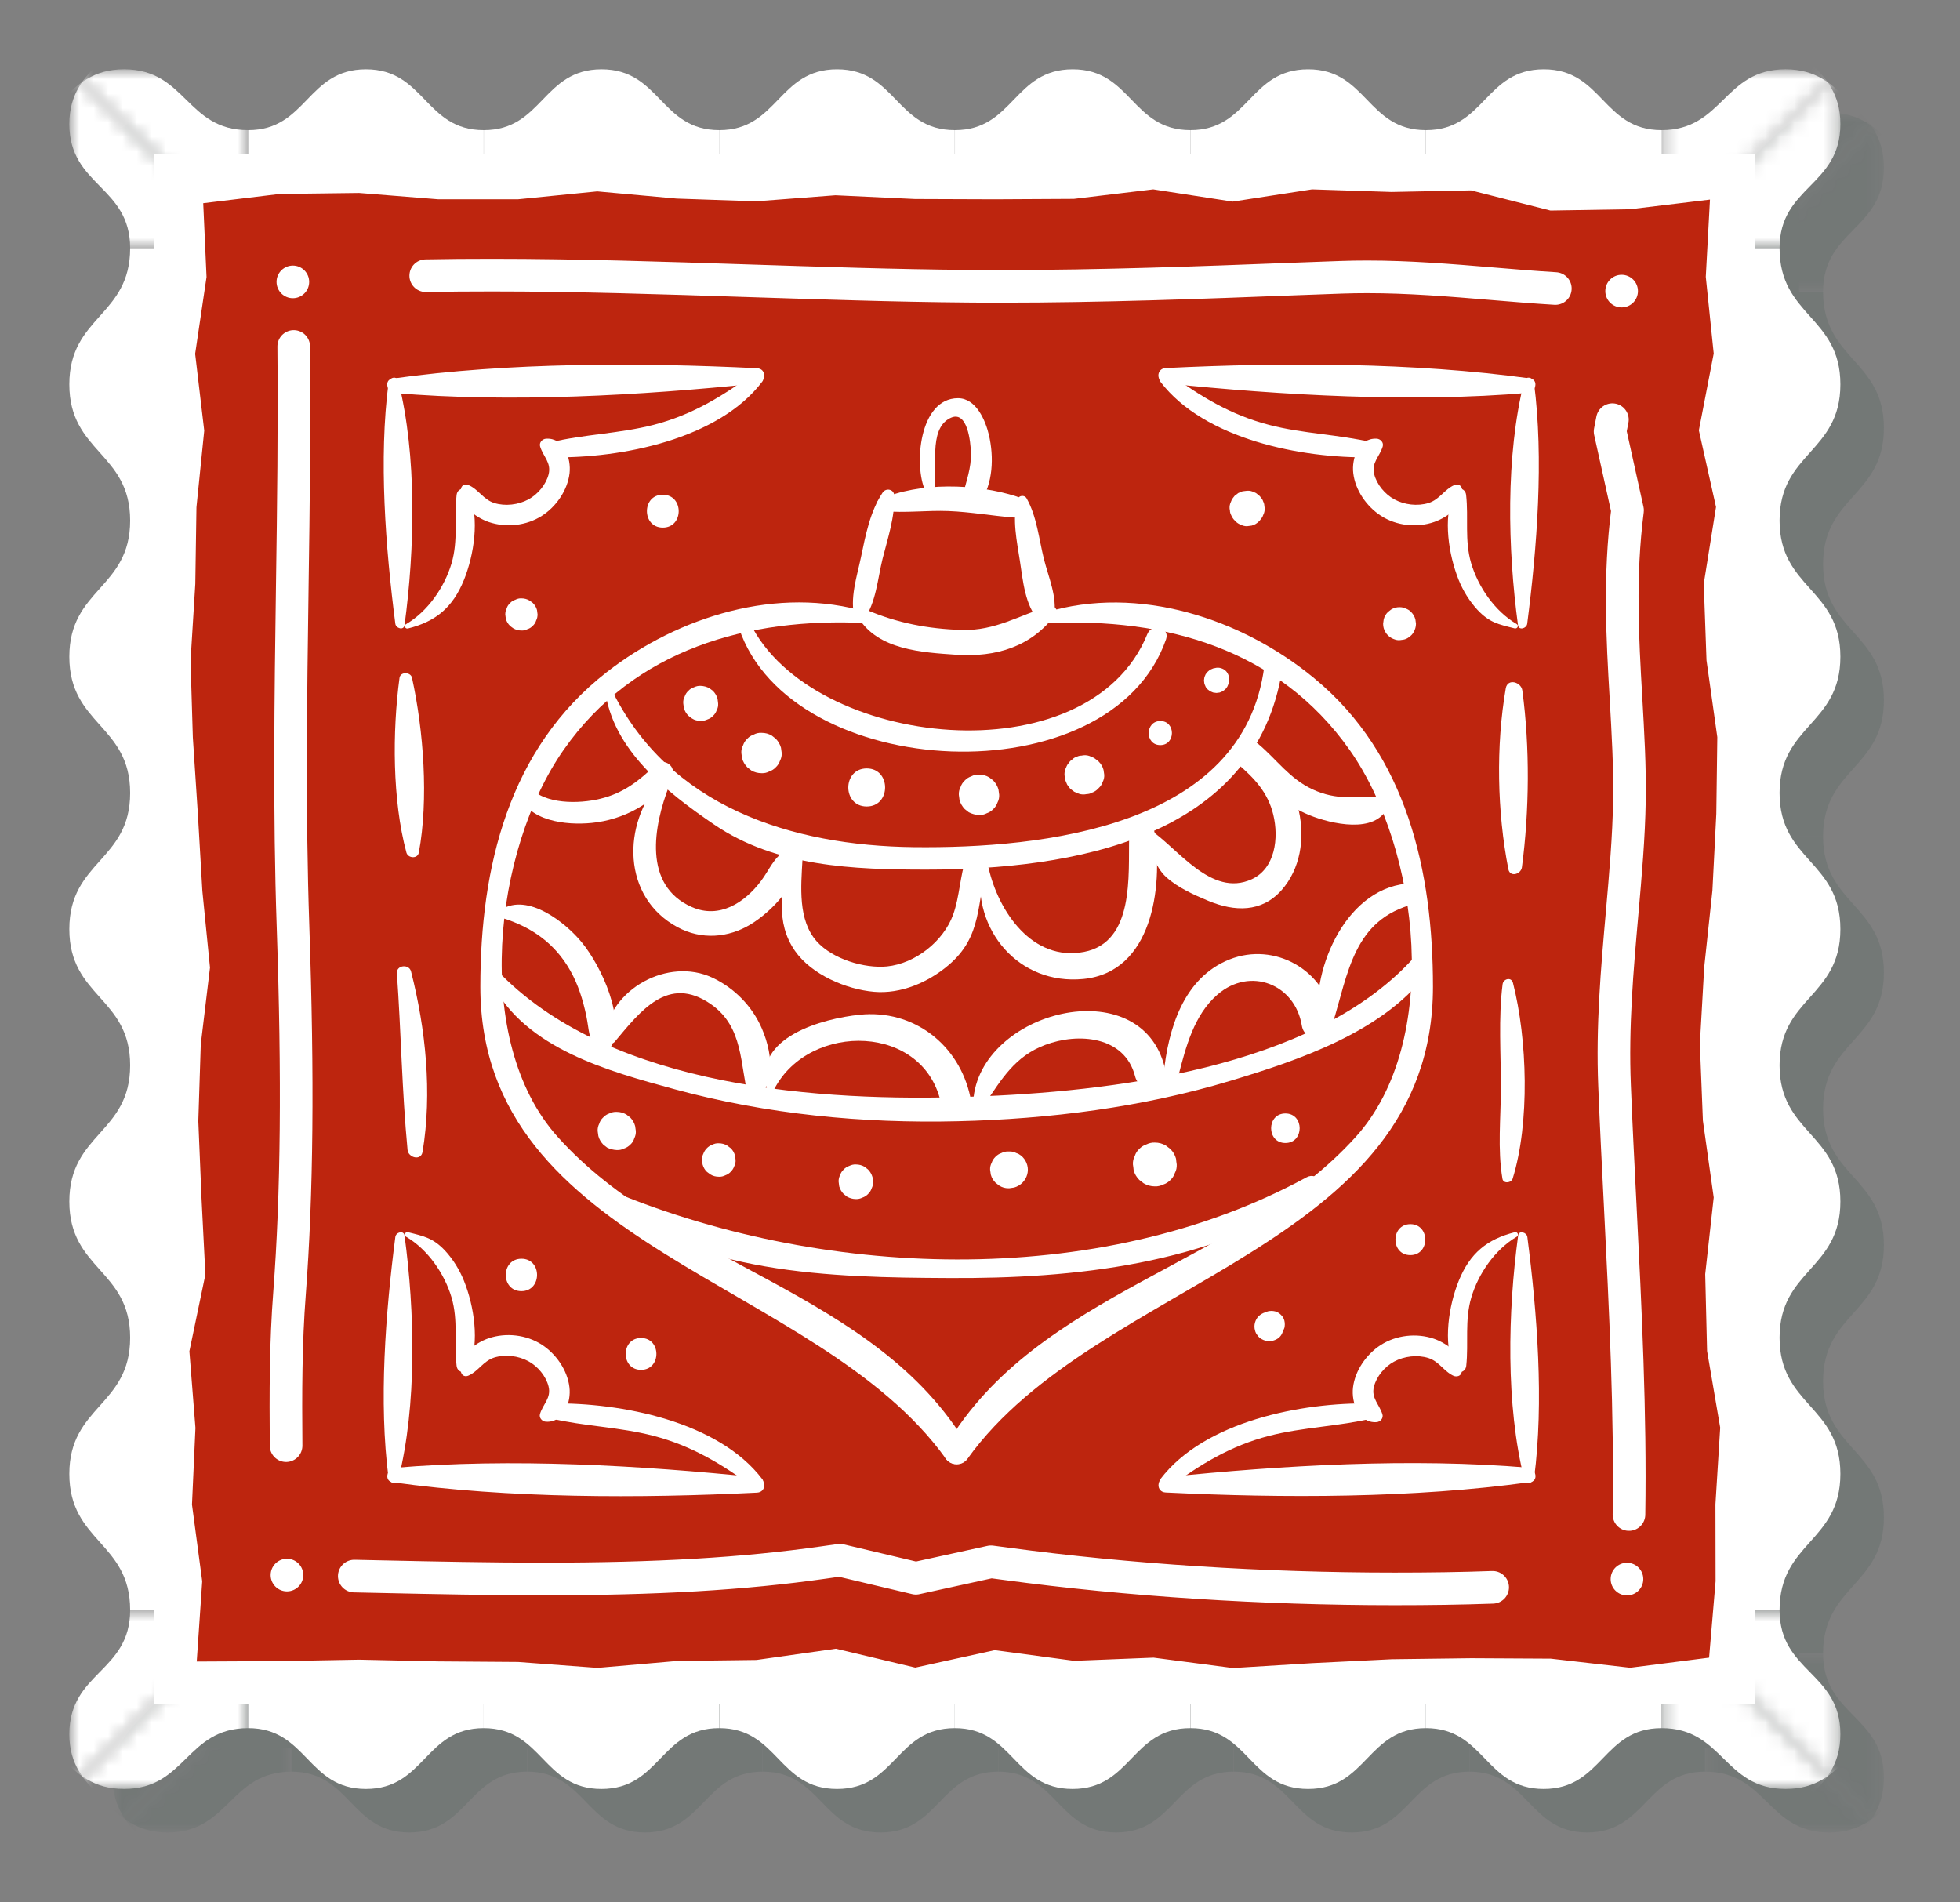 <?xml version="1.0" encoding="UTF-8"?> <svg xmlns="http://www.w3.org/2000/svg" width="136" height="132" viewBox="0 0 136 132" fill="none"><rect x="0" y="0" width="136" height="132" fill="#808080" stroke="none"/> <g opacity="0.1"> <path d="M124.831 13.72H13.721V121.26H124.831V13.72Z" fill="#002E21"></path> <path d="M36.58 12.039C32.49 12.039 32.49 7.819 28.41 7.819C24.32 7.819 24.32 12.039 20.24 12.039V15.429H36.59V12.039H36.58Z" fill="#002E21"></path> <path d="M52.93 12.039C48.84 12.039 48.84 7.819 44.76 7.819C40.67 7.819 40.67 12.039 36.59 12.039V15.429H52.94V12.039H52.93Z" fill="#002E21"></path> <path d="M69.27 12.039C65.19 12.039 65.19 7.819 61.1 7.819C57.01 7.819 57.01 12.039 52.93 12.039V15.429H69.27V12.039Z" fill="#002E21"></path> <path d="M85.621 12.039C81.531 12.039 81.531 7.819 77.451 7.819C73.361 7.819 73.361 12.039 69.281 12.039V15.429H85.631V12.039H85.621Z" fill="#002E21"></path> <path d="M101.961 12.039C97.871 12.039 97.871 7.819 93.791 7.819C89.701 7.819 89.701 12.039 85.621 12.039V15.429H101.961V12.039Z" fill="#002E21"></path> <path d="M118.311 12.039C114.221 12.039 114.221 7.819 110.141 7.819C106.051 7.819 106.051 12.039 101.971 12.039V15.429H118.321V12.039H118.311Z" fill="#002E21"></path> <path d="M126.499 39.139C126.499 34.419 130.719 34.419 130.719 29.689C130.719 24.969 126.499 24.969 126.499 20.239H123.109V39.139H126.499Z" fill="#002E21"></path> <path d="M126.499 58.04C126.499 53.32 130.719 53.32 130.719 48.59C130.719 43.86 126.499 43.86 126.499 39.14H123.109V58.04H126.499Z" fill="#002E21"></path> <path d="M126.499 76.939C126.499 72.209 130.719 72.209 130.719 67.489C130.719 62.759 126.499 62.759 126.499 58.039H123.109V76.939H126.499Z" fill="#002E21"></path> <path d="M126.499 95.839C126.499 91.109 130.719 91.109 130.719 86.389C130.719 81.659 126.499 81.659 126.499 76.939H123.109V95.839H126.499Z" fill="#002E21"></path> <path d="M126.499 114.739C126.499 110.009 130.719 110.009 130.719 105.289C130.719 100.559 126.499 100.559 126.499 95.839H123.109V114.739H126.499Z" fill="#002E21"></path> <path d="M101.961 122.929C106.051 122.929 106.051 127.149 110.131 127.149C114.221 127.149 114.221 122.929 118.311 122.929V119.539H101.961V122.929Z" fill="#002E21"></path> <path d="M85.621 122.929C89.701 122.929 89.701 127.149 93.791 127.149C97.881 127.149 97.881 122.929 101.961 122.929V119.539H85.621V122.929Z" fill="#002E21"></path> <path d="M69.269 122.929C73.359 122.929 73.359 127.149 77.439 127.149C81.529 127.149 81.529 122.929 85.609 122.929V119.539H69.269V122.929Z" fill="#002E21"></path> <path d="M52.93 122.929C57.01 122.929 57.01 127.149 61.1 127.149C65.19 127.149 65.19 122.929 69.27 122.929V119.539H52.93V122.929Z" fill="#002E21"></path> <path d="M36.58 122.929C40.67 122.929 40.67 127.149 44.75 127.149C48.84 127.149 48.84 122.929 52.92 122.929V119.539H36.58V122.929Z" fill="#002E21"></path> <path d="M20.23 122.929C24.32 122.929 24.32 127.149 28.401 127.149C32.49 127.149 32.49 122.929 36.571 122.929V119.539H20.23V122.929Z" fill="#002E21"></path> <path d="M12.04 95.839C12.04 100.559 7.82 100.559 7.82 105.289C7.82 110.019 12.04 110.019 12.04 114.739H15.43V95.839H12.04Z" fill="#002E21"></path> <path d="M12.04 76.939C12.04 81.659 7.82 81.659 7.82 86.389C7.82 91.12 12.04 91.119 12.04 95.839H15.43V76.939H12.04Z" fill="#002E21"></path> <path d="M12.04 58.039C12.04 62.759 7.82 62.759 7.82 67.489C7.82 72.219 12.04 72.219 12.04 76.939H15.43V58.039H12.04Z" fill="#002E21"></path> <path d="M12.04 39.14C12.04 43.86 7.82 43.86 7.82 48.59C7.82 53.31 12.04 53.31 12.04 58.04H15.43V39.14H12.04Z" fill="#002E21"></path> <path d="M12.04 20.239C12.04 24.959 7.82 24.959 7.82 29.689C7.82 34.419 12.04 34.419 12.04 39.139H15.43V20.239H12.04Z" fill="#002E21"></path> <mask id="mask0_139_2373" style="mask-type:luminance" maskUnits="userSpaceOnUse" x="118" y="7" width="13" height="9"> <path d="M118.311 15.429H123.111L130.721 7.819H118.311V15.429Z" fill="white"></path> </mask> <g mask="url(#mask0_139_2373)"> <path d="M135.521 12.039C131.221 12.039 131.221 7.819 126.911 7.819C122.611 7.819 122.611 12.039 118.301 12.039V15.429H135.521V12.039Z" fill="#002E21"></path> </g> <mask id="mask1_139_2373" style="mask-type:luminance" maskUnits="userSpaceOnUse" x="123" y="7" width="8" height="14"> <path d="M123.109 20.239V15.429L130.719 7.819V20.239H123.109Z" fill="white"></path> </mask> <g mask="url(#mask1_139_2373)"> <path d="M126.499 20.239C126.499 15.94 130.719 15.94 130.719 11.63C130.719 7.32 126.499 7.32 126.499 3.02H123.109V20.239H126.499Z" fill="#002E21"></path> </g> <mask id="mask2_139_2373" style="mask-type:luminance" maskUnits="userSpaceOnUse" x="123" y="114" width="8" height="14"> <path d="M123.109 114.739V119.539L130.719 127.149V114.739H123.109Z" fill="white"></path> </mask> <g mask="url(#mask2_139_2373)"> <path d="M126.499 131.959C126.499 127.659 130.719 127.659 130.719 123.349C130.719 119.039 126.499 119.039 126.499 114.739H123.109V131.959H126.499Z" fill="#002E21"></path> </g> <mask id="mask3_139_2373" style="mask-type:luminance" maskUnits="userSpaceOnUse" x="118" y="119" width="13" height="9"> <path d="M118.311 119.539H123.111L130.721 127.149H118.311V119.539Z" fill="white"></path> </mask> <g mask="url(#mask3_139_2373)"> <path d="M118.311 122.929C122.611 122.929 122.611 127.149 126.921 127.149C131.221 127.149 131.221 122.929 135.531 122.929V119.539H118.311V122.929Z" fill="#002E21"></path> </g> <mask id="mask4_139_2373" style="mask-type:luminance" maskUnits="userSpaceOnUse" x="7" y="119" width="14" height="9"> <path d="M20.23 119.539H15.43L7.82 127.149H20.23V119.539Z" fill="white"></path> </mask> <g mask="url(#mask4_139_2373)"> <path d="M3.02 122.929C7.32 122.929 7.32 127.149 11.63 127.149C15.93 127.149 15.93 122.929 20.239 122.929V119.539H3.02V122.929Z" fill="#002E21"></path> </g> <mask id="mask5_139_2373" style="mask-type:luminance" maskUnits="userSpaceOnUse" x="7" y="114" width="9" height="14"> <path d="M15.43 114.739V119.539L7.82 127.149V114.739H15.43Z" fill="white"></path> </mask> <g mask="url(#mask5_139_2373)"> <path d="M12.04 114.739C12.04 119.039 7.82 119.039 7.82 123.349C7.82 127.659 12.04 127.659 12.04 131.959H15.43V114.739H12.04Z" fill="#002E21"></path> </g> <mask id="mask6_139_2373" style="mask-type:luminance" maskUnits="userSpaceOnUse" x="7" y="7" width="9" height="14"> <path d="M15.43 20.239V15.429L7.82 7.819V20.239H15.43Z" fill="white"></path> </mask> <g mask="url(#mask6_139_2373)"> <path d="M12.04 3.02C12.04 7.32 7.82 7.32 7.82 11.63C7.82 15.94 12.04 15.94 12.04 20.239H15.43V3.02H12.04Z" fill="#002E21"></path> </g> <mask id="mask7_139_2373" style="mask-type:luminance" maskUnits="userSpaceOnUse" x="7" y="7" width="14" height="9"> <path d="M20.23 15.429H15.43L7.82 7.819H20.23V15.429Z" fill="white"></path> </mask> <g mask="url(#mask7_139_2373)"> <path d="M20.23 12.039C15.93 12.039 15.93 7.819 11.62 7.819C7.32 7.819 7.32 12.039 3.01 12.039V15.429H20.23V12.039Z" fill="#002E21"></path> </g> <path d="M16.67 118.309L17.05 112.739L16.34 107.419L16.58 102.099L16.15 96.779L17.27 91.449L17 86.129L16.78 80.809L16.94 75.479L17.58 70.159L17.06 64.829L16.75 59.509L16.4 54.189L16.24 48.869L16.57 43.539L16.65 38.219L17.19 32.899L16.55 27.569L17.35 22.239L17.11 17.119L22.42 16.479L27.93 16.409L33.44 16.849H38.95L44.46 16.299L49.97 16.799L55.48 16.989L60.99 16.569L66.5 16.829L72.02 16.849L77.52 16.819L83.04 16.159L88.55 17.009L94.06 16.159L99.57 16.339L105.09 16.229L110.6 17.629L116.12 17.539L121.67 16.869L121.38 22.229L121.93 27.549L120.9 32.879L122.08 38.199L121.23 43.519L121.43 48.839L122.18 54.169L122.1 59.489L121.84 64.809L121.26 70.139L120.97 75.459L121.18 80.779L121.93 86.109L121.34 91.429L121.46 96.759L122.38 102.079L122.05 107.399L122.06 112.729L121.6 118.039L116.12 118.739L110.61 118.109L105.1 118.079L99.59 118.149L94.08 118.419L88.57 118.759L83.06 118.039L77.55 118.249L72.04 117.509L66.53 118.729L61.02 117.419L55.5 118.199L49.99 118.269L44.48 118.749L38.97 118.339L33.46 118.299L27.94 118.179L22.43 118.279L16.67 118.309Z" fill="#002E21"></path> </g> <path d="M121.801 10.699H10.701V118.239H121.801V10.699Z" fill="white"></path> <path d="M33.561 9.03C29.481 9.03 29.481 4.81 25.391 4.81C21.301 4.81 21.301 9.03 17.221 9.03V12.42H33.561V9.03Z" fill="white"></path> <path d="M49.91 9.03C45.82 9.03 45.82 4.81 41.74 4.81C37.65 4.81 37.65 9.03 33.57 9.03V12.42H49.92V9.03H49.91Z" fill="white"></path> <path d="M66.25 9.03C62.17 9.03 62.17 4.81 58.08 4.81C53.99 4.81 53.99 9.03 49.91 9.03V12.42H66.25V9.03Z" fill="white"></path> <path d="M82.6 9.03C78.51 9.03 78.51 4.81 74.43 4.81C70.34 4.81 70.34 9.03 66.26 9.03V12.42H82.6V9.03Z" fill="white"></path> <path d="M98.94 9.03C94.85 9.03 94.85 4.81 90.77 4.81C86.68 4.81 86.68 9.03 82.6 9.03V12.42H98.94V9.03Z" fill="white"></path> <path d="M115.291 9.03C111.201 9.03 111.201 4.81 107.121 4.81C103.031 4.81 103.031 9.03 98.951 9.03V12.42H115.301V9.03H115.291Z" fill="white"></path> <path d="M123.48 36.12C123.48 31.4 127.7 31.4 127.7 26.67C127.7 21.95 123.48 21.95 123.48 17.22H120.09V36.12H123.48Z" fill="white"></path> <path d="M123.48 55.019C123.48 50.299 127.7 50.299 127.7 45.569C127.7 40.839 123.48 40.839 123.48 36.119H120.09V55.019H123.48Z" fill="white"></path> <path d="M123.48 73.919C123.48 69.2 127.7 69.2 127.7 64.469C127.7 59.739 123.48 59.739 123.48 55.02H120.09V73.919H123.48Z" fill="white"></path> <path d="M123.48 92.82C123.48 88.1 127.7 88.1 127.7 83.37C127.7 78.64 123.48 78.64 123.48 73.92H120.09V92.82H123.48Z" fill="white"></path> <path d="M123.48 111.719C123.48 106.999 127.7 106.999 127.7 102.269C127.7 97.539 123.48 97.539 123.48 92.819H120.09V111.719H123.48Z" fill="white"></path> <path d="M98.941 119.91C103.031 119.91 103.031 124.13 107.111 124.13C111.201 124.13 111.201 119.91 115.291 119.91V116.52H98.941V119.91Z" fill="white"></path> <path d="M82.6 119.91C86.68 119.91 86.68 124.13 90.77 124.13C94.86 124.13 94.86 119.91 98.94 119.91V116.52H82.6V119.91Z" fill="white"></path> <path d="M66.25 119.91C70.33 119.91 70.33 124.13 74.42 124.13C78.51 124.13 78.51 119.91 82.59 119.91V116.52H66.25V119.91Z" fill="white"></path> <path d="M49.91 119.91C53.99 119.91 53.99 124.13 58.08 124.13C62.17 124.13 62.17 119.91 66.25 119.91V116.52H49.91V119.91Z" fill="white"></path> <path d="M33.56 119.91C37.651 119.91 37.651 124.13 41.73 124.13C45.821 124.13 45.821 119.91 49.901 119.91V116.52H33.56V119.91Z" fill="white"></path> <path d="M17.221 119.91C21.311 119.91 21.311 124.13 25.391 124.13C29.481 124.13 29.481 119.91 33.561 119.91V116.52H17.221V119.91Z" fill="white"></path> <path d="M9.031 92.819C9.031 97.549 4.811 97.549 4.811 102.269C4.811 106.999 9.031 106.999 9.031 111.719H12.421V92.819H9.031Z" fill="white"></path> <path d="M9.031 73.92C9.031 78.64 4.811 78.64 4.811 83.37C4.811 88.1 9.031 88.1 9.031 92.82H12.421V73.92H9.031Z" fill="white"></path> <path d="M9.031 55.02C9.031 59.739 4.811 59.739 4.811 64.469C4.811 69.2 9.031 69.189 9.031 73.919H12.421V55.02H9.031Z" fill="white"></path> <path d="M9.031 36.119C9.031 40.839 4.811 40.839 4.811 45.569C4.811 50.299 9.031 50.299 9.031 55.019H12.421V36.119H9.031Z" fill="white"></path> <path d="M9.031 17.22C9.031 21.94 4.811 21.94 4.811 26.67C4.811 31.4 9.031 31.4 9.031 36.12H12.421V17.22H9.031Z" fill="white"></path> <mask id="mask8_139_2373" style="mask-type:luminance" maskUnits="userSpaceOnUse" x="115" y="4" width="13" height="9"> <path d="M115.291 12.41H120.091L127.701 4.81H115.291V12.41Z" fill="white"></path> </mask> <g mask="url(#mask8_139_2373)"> <path d="M132.501 9.03C128.201 9.03 128.201 4.81 123.891 4.81C119.581 4.81 119.581 9.03 115.281 9.03V12.42H132.501V9.03Z" fill="white"></path> </g> <mask id="mask9_139_2373" style="mask-type:luminance" maskUnits="userSpaceOnUse" x="120" y="4" width="8" height="14"> <path d="M120.09 17.22V12.41L127.7 4.81V17.22H120.09Z" fill="white"></path> </mask> <g mask="url(#mask9_139_2373)"> <path d="M123.48 17.22C123.48 12.92 127.7 12.92 127.7 8.61C127.7 4.31 123.48 4.31 123.48 0H120.09V17.22H123.48Z" fill="white"></path> </g> <mask id="mask10_139_2373" style="mask-type:luminance" maskUnits="userSpaceOnUse" x="120" y="111" width="8" height="14"> <path d="M120.09 111.72V116.52L127.7 124.13V111.72H120.09Z" fill="white"></path> </mask> <g mask="url(#mask10_139_2373)"> <path d="M123.48 128.94C123.48 124.63 127.7 124.63 127.7 120.33C127.7 116.03 123.48 116.03 123.48 111.72H120.09V128.94H123.48Z" fill="white"></path> </g> <mask id="mask11_139_2373" style="mask-type:luminance" maskUnits="userSpaceOnUse" x="115" y="116" width="13" height="9"> <path d="M115.291 116.52H120.091L127.701 124.13H115.291V116.52Z" fill="white"></path> </mask> <g mask="url(#mask11_139_2373)"> <path d="M115.291 119.91C119.591 119.91 119.591 124.13 123.901 124.13C128.211 124.13 128.211 119.91 132.511 119.91V116.52H115.291V119.91Z" fill="white"></path> </g> <mask id="mask12_139_2373" style="mask-type:luminance" maskUnits="userSpaceOnUse" x="4" y="116" width="14" height="9"> <path d="M17.221 116.52H12.411L4.811 124.13H17.221V116.52Z" fill="white"></path> </mask> <g mask="url(#mask12_139_2373)"> <path d="M0 119.91C4.3 119.91 4.3 124.13 8.61 124.13C12.91 124.13 12.91 119.91 17.22 119.91V116.52H0V119.91Z" fill="white"></path> </g> <mask id="mask13_139_2373" style="mask-type:luminance" maskUnits="userSpaceOnUse" x="4" y="111" width="9" height="14"> <path d="M12.411 111.72V116.52L4.811 124.13V111.72H12.411Z" fill="white"></path> </mask> <g mask="url(#mask13_139_2373)"> <path d="M9.031 111.72C9.031 116.02 4.811 116.02 4.811 120.33C4.811 124.63 9.031 124.63 9.031 128.94H12.421V111.72H9.031Z" fill="white"></path> </g> <mask id="mask14_139_2373" style="mask-type:luminance" maskUnits="userSpaceOnUse" x="4" y="4" width="9" height="14"> <path d="M12.411 17.22V12.41L4.811 4.81V17.22H12.411Z" fill="white"></path> </mask> <g mask="url(#mask14_139_2373)"> <path d="M9.031 0C9.031 4.3 4.811 4.3 4.811 8.61C4.811 12.91 9.031 12.91 9.031 17.22H12.421V0H9.031Z" fill="white"></path> </g> <mask id="mask15_139_2373" style="mask-type:luminance" maskUnits="userSpaceOnUse" x="4" y="4" width="14" height="9"> <path d="M17.221 12.41H12.411L4.811 4.81H17.221V12.41Z" fill="white"></path> </mask> <g mask="url(#mask15_139_2373)"> <path d="M17.22 9.03C12.92 9.03 12.92 4.81 8.61 4.81C4.31 4.81 4.31 9.03 0 9.03V12.42H17.22V9.03Z" fill="white"></path> </g> <path d="M13.651 115.29L14.031 109.72L13.321 104.4L13.561 99.08L13.141 93.76L14.251 88.44L13.981 83.11L13.761 77.79L13.931 72.47L14.571 67.14L14.041 61.82L13.731 56.5L13.381 51.17L13.221 45.85L13.551 40.52L13.631 35.2L14.171 29.88L13.541 24.55L14.331 19.22L14.101 14.1L19.401 13.46L24.911 13.39L30.421 13.83H35.931L41.441 13.28L46.951 13.78L52.461 13.97L57.971 13.55L63.491 13.81L69.001 13.83L74.511 13.8L80.021 13.14L85.531 13.99L91.041 13.14L96.551 13.32L102.071 13.21L107.581 14.61L113.101 14.52L118.651 13.85L118.361 19.21L118.911 24.53L117.881 29.86L119.071 35.18L118.221 40.5L118.411 45.82L119.161 51.15L119.091 56.47L118.821 61.79L118.251 67.12L117.951 72.44L118.161 77.76L118.911 83.09L118.321 88.41L118.451 93.74L119.361 99.06L119.031 104.38L119.041 109.72L118.591 115.02L113.111 115.72L107.601 115.09L102.091 115.06L96.581 115.13L91.061 115.4L85.551 115.74L80.041 115.02L74.531 115.24L69.021 114.5L63.511 115.71L58.001 114.4L52.491 115.18L46.981 115.25L41.461 115.73L35.951 115.32L30.441 115.28L24.921 115.16L19.411 115.26L13.651 115.29Z" fill="#BD250E"></path> <circle cx="19.911" cy="109.29" r="1.132" fill="white"></circle> <path d="M19.851 100.31C19.821 96.68 19.821 93.2 20.091 89.72C20.611 82.86 20.691 74.77 20.331 64.27C20.061 56.43 20.171 48.39 20.281 40.61C20.361 35.17 20.431 29.61 20.381 24.04" stroke="white" stroke-width="2.264" stroke-linecap="round" stroke-linejoin="round"></path> <circle cx="20.321" cy="19.56" r="1.132" fill="white"></circle> <path d="M29.541 19.13C31.031 19.1 32.571 19.09 34.171 19.09C40.031 19.09 46.051 19.29 51.871 19.48C56.891 19.64 62.081 19.82 67.141 19.86C67.911 19.87 68.691 19.87 69.461 19.87C76.421 19.87 83.351 19.61 90.061 19.35L93.081 19.24C93.681 19.22 94.271 19.21 94.861 19.21C97.751 19.21 100.581 19.44 103.571 19.69C104.991 19.81 106.441 19.93 107.921 20.02" stroke="white" stroke-width="2.264" stroke-linecap="round" stroke-linejoin="round"></path> <circle cx="112.521" cy="20.199" r="1.132" fill="white"></circle> <path d="M111.881 29.119L111.721 29.939L112.931 35.409C112.341 40.009 112.581 44.259 112.821 48.389C112.961 50.849 113.101 53.179 113.061 55.539C113.021 58.099 112.791 60.679 112.551 63.409C112.211 67.249 111.861 71.219 112.031 75.349C112.141 78.099 112.281 80.849 112.421 83.599C112.791 90.959 113.141 98.039 113.031 105.089" stroke="white" stroke-width="2.264" stroke-linecap="round" stroke-linejoin="round"></path> <circle cx="112.892" cy="109.569" r="1.132" fill="white"></circle> <path d="M103.572 110.14C101.362 110.22 99.092 110.25 96.772 110.25C87.612 110.25 78.292 109.65 69.822 108.51L68.762 108.37L63.552 109.51L58.272 108.26L57.142 108.42C51.572 109.21 45.572 109.56 37.702 109.56C33.972 109.56 30.132 109.48 26.432 109.4C25.812 109.39 25.202 109.37 24.582 109.36" stroke="white" stroke-width="2.264" stroke-linecap="round" stroke-linejoin="round"></path> <path d="M60.18 42.479C53.99 40.619 47.08 42.759 42.1 46.639C35.29 51.939 33.33 60.169 33.33 68.469C33.34 86.689 56.64 88.719 65.62 101.199C66.26 102.099 67.72 101.299 67.13 100.319C60.74 89.549 46.73 87.859 38.69 78.879C32.74 72.239 34.24 58.989 39.11 52.029C44.02 45.019 51.94 42.839 60.08 43.229C60.53 43.259 60.59 42.599 60.18 42.479Z" fill="white"></path> <path d="M72.68 43.239C80.84 42.849 88.7 45.019 93.65 52.039C98.53 58.969 100.05 72.269 94.07 78.889C85.99 87.829 72.02 89.559 65.63 100.329C65.04 101.319 66.49 102.109 67.14 101.209C76.11 88.729 99.42 86.699 99.43 68.479C99.43 60.469 97.63 52.369 91.2 47.069C86.17 42.909 78.98 40.559 72.58 42.489C72.17 42.599 72.23 43.259 72.68 43.239Z" fill="white"></path> <path d="M59.95 42.98C60.79 41.82 60.9 40.14 61.24 38.77C61.6 37.34 62.1 35.88 62.05 34.39C62.04 33.95 61.49 33.83 61.25 34.17C60.37 35.49 60.06 37.14 59.74 38.67C59.46 40.01 58.94 41.54 59.31 42.89C59.4 43.2 59.79 43.21 59.95 42.98Z" fill="white"></path> <path d="M70.59 34.67C70.22 36.03 70.56 37.56 70.77 38.93C70.98 40.29 71.12 42 72.07 43.04C72.38 43.38 73.05 43.23 73.13 42.76C73.38 41.44 72.75 40.05 72.43 38.77C72.09 37.39 71.94 35.83 71.24 34.59C71.09 34.31 70.67 34.37 70.59 34.67Z" fill="white"></path> <path d="M59.57 42.87C60.93 45.09 63.97 45.27 66.34 45.43C69.1 45.62 71.59 44.88 73.26 42.6C73.46 42.33 73.13 41.95 72.83 42.05C70.72 42.69 69.06 43.78 66.74 43.71C64.41 43.64 62.25 43.23 60.11 42.31C59.78 42.16 59.34 42.48 59.57 42.87Z" fill="white"></path> <path d="M61.291 35.46C62.781 35.61 64.321 35.4 65.821 35.46C67.341 35.52 68.831 35.79 70.341 35.91C71.211 35.98 71.311 34.69 70.541 34.45C67.761 33.55 63.761 33.43 61.061 34.66C60.631 34.84 60.911 35.42 61.291 35.46Z" fill="white"></path> <path d="M64.811 33.97C65.121 32.64 64.351 29.79 65.931 29.01C67.141 28.41 67.351 30.7 67.371 31.43C67.401 32.48 67.051 33.36 66.811 34.36C66.631 35.1 67.591 35.47 68.011 34.87C68.911 33.56 68.971 31.71 68.621 30.19C68.381 29.17 67.731 27.63 66.471 27.63C63.761 27.64 63.401 32.32 64.201 34.05C64.311 34.32 64.751 34.24 64.811 33.97Z" fill="white"></path> <path d="M51.27 43.569C54.86 54.309 77.06 55.419 80.91 44.359C81.2 43.519 79.93 43.209 79.61 43.999C75.54 54.039 56.3 51.929 52.05 43.239C51.84 42.809 51.12 43.109 51.27 43.569Z" fill="white"></path> <path d="M41.98 47.86C42.5 52.03 46.25 54.96 49.55 57.21C53.87 60.15 59.22 60.34 64.29 60.34C74.33 60.34 87.16 58.23 88.98 46.39C89.12 45.48 87.85 45.3 87.73 46.22C86.31 57.41 72.3 58.88 63.41 58.78C54.93 58.68 46.36 56 42.39 47.75C42.31 47.55 41.95 47.64 41.98 47.86Z" fill="white"></path> <path d="M35.95 55.009C36.59 56.979 39.27 57.279 41.06 57.099C43.22 56.889 45.42 55.759 46.59 53.899C47.02 53.219 46.06 52.519 45.5 53.059C44.34 54.189 43.24 55.049 41.63 55.429C40.19 55.779 37.75 55.839 36.7 54.569C36.41 54.229 35.82 54.599 35.95 55.009Z" fill="white"></path> <path d="M45.841 54.159C43.151 57.179 43.141 62.259 47.021 64.339C48.661 65.219 50.531 65.089 52.101 64.129C53.551 63.239 55.411 61.319 55.391 59.529C55.381 59.089 54.881 58.769 54.491 59.019C53.651 59.559 53.401 60.329 52.811 61.119C51.681 62.629 49.921 63.779 48.011 62.939C44.581 61.439 45.351 57.299 46.431 54.519C46.561 54.169 46.071 53.899 45.841 54.159Z" fill="white"></path> <path d="M54.821 59.559C54.221 61.709 53.791 64.009 55.161 65.979C56.311 67.629 58.711 68.649 60.651 68.819C62.501 68.979 64.381 68.179 65.791 66.989C68.221 64.949 67.731 62.649 68.541 59.869C68.821 58.919 67.391 58.539 67.061 59.459C66.601 60.769 66.601 62.179 66.131 63.479C65.461 65.309 63.521 66.859 61.541 67.059C59.971 67.209 57.771 66.549 56.671 65.319C55.351 63.839 55.581 61.499 55.681 59.669C55.711 59.169 54.951 59.089 54.821 59.559Z" fill="white"></path> <path d="M68.07 60.239C67.46 64.509 70.68 68.369 75.17 67.929C79.96 67.459 80.68 61.569 80.13 57.839C79.98 56.799 78.38 57.099 78.35 58.079C78.28 60.679 78.74 65.369 75.22 66.049C71.63 66.739 69.28 63.239 68.6 60.239C68.55 59.989 68.11 59.959 68.07 60.239Z" fill="white"></path> <path d="M79.231 58.17C80.001 58.99 80.051 60.07 80.921 60.86C81.741 61.6 82.841 62.09 83.851 62.51C85.661 63.26 87.531 63.33 88.921 61.77C91.531 58.82 90.221 53.46 86.851 51.66C86.051 51.23 85.091 52.33 85.841 52.97C87.021 53.98 87.981 54.98 88.351 56.53C88.741 58.14 88.491 60.26 86.851 61.01C84.031 62.29 81.731 58.84 79.731 57.52C79.321 57.27 78.921 57.84 79.231 58.17Z" fill="white"></path> <path d="M86.54 52.09C86.84 54.16 89.07 55.84 90.88 56.569C92.34 57.16 95.45 57.889 96.28 56.02C96.43 55.679 96.26 55.249 95.84 55.26C94.08 55.279 92.77 55.559 91.07 54.77C89.48 54.029 88.61 52.719 87.32 51.63C86.96 51.3 86.47 51.62 86.54 52.09Z" fill="white"></path> <path d="M48.62 50.019C48.79 50.029 48.94 49.989 49.09 49.919C49.24 49.869 49.37 49.789 49.48 49.669C49.6 49.559 49.68 49.429 49.73 49.279C49.81 49.139 49.84 48.979 49.83 48.809C49.82 48.699 49.8 48.589 49.79 48.489C49.73 48.279 49.63 48.109 49.48 47.949C49.4 47.889 49.32 47.819 49.23 47.759C49.04 47.649 48.84 47.599 48.62 47.589C48.45 47.579 48.3 47.619 48.15 47.689C48 47.739 47.87 47.819 47.76 47.939C47.64 48.049 47.56 48.179 47.51 48.329C47.43 48.469 47.4 48.629 47.41 48.799C47.42 48.909 47.44 49.019 47.45 49.119C47.51 49.329 47.61 49.499 47.76 49.659C47.84 49.719 47.92 49.789 48.01 49.849C48.19 49.969 48.4 50.019 48.62 50.019Z" fill="white"></path> <path d="M52.841 53.649C53.031 53.659 53.211 53.619 53.381 53.529C53.551 53.469 53.701 53.379 53.831 53.239C53.971 53.109 54.061 52.959 54.121 52.789C54.211 52.619 54.251 52.439 54.241 52.249C54.221 52.129 54.211 51.999 54.191 51.879C54.121 51.639 54.001 51.439 53.831 51.259C53.741 51.189 53.641 51.109 53.551 51.039C53.331 50.909 53.101 50.849 52.841 50.849C52.651 50.839 52.471 50.879 52.301 50.969C52.131 51.029 51.981 51.119 51.851 51.259C51.711 51.389 51.621 51.539 51.561 51.709C51.471 51.879 51.431 52.059 51.441 52.249C51.461 52.369 51.471 52.499 51.491 52.619C51.561 52.859 51.681 53.059 51.851 53.239C51.941 53.309 52.041 53.389 52.131 53.459C52.351 53.589 52.591 53.649 52.841 53.649Z" fill="white"></path> <path d="M60.14 55.959C61.84 55.959 61.84 53.319 60.14 53.319C58.44 53.319 58.43 55.959 60.14 55.959Z" fill="white"></path> <path d="M67.931 56.55C68.121 56.559 68.301 56.52 68.471 56.429C68.641 56.37 68.791 56.279 68.921 56.139C69.061 56.01 69.151 55.859 69.211 55.69C69.301 55.52 69.341 55.34 69.331 55.15C69.311 55.029 69.301 54.9 69.281 54.779C69.211 54.539 69.091 54.34 68.921 54.16C68.831 54.09 68.731 54.01 68.641 53.94C68.421 53.809 68.191 53.749 67.931 53.749C67.741 53.739 67.561 53.779 67.391 53.87C67.221 53.929 67.071 54.02 66.941 54.16C66.801 54.289 66.711 54.44 66.651 54.609C66.561 54.779 66.521 54.959 66.531 55.15C66.551 55.27 66.561 55.4 66.581 55.52C66.651 55.76 66.771 55.959 66.941 56.139C67.031 56.209 67.131 56.289 67.221 56.359C67.451 56.48 67.681 56.539 67.931 56.55Z" fill="white"></path> <path d="M76.191 54.729C76.211 54.709 76.221 54.699 76.241 54.679C76.371 54.559 76.461 54.419 76.511 54.259C76.591 54.109 76.631 53.939 76.621 53.759C76.601 53.649 76.591 53.529 76.571 53.419C76.511 53.199 76.401 53.009 76.241 52.849C76.221 52.829 76.211 52.819 76.191 52.799C76.101 52.729 76.011 52.659 75.911 52.589C75.801 52.539 75.691 52.499 75.581 52.449C75.401 52.389 75.221 52.389 75.041 52.429C74.921 52.429 74.801 52.459 74.701 52.519C74.581 52.549 74.481 52.609 74.401 52.699C74.301 52.759 74.221 52.839 74.161 52.939C74.081 53.019 74.021 53.129 73.981 53.239C73.891 53.399 73.861 53.579 73.861 53.759C73.881 53.879 73.891 53.999 73.911 54.119C73.961 54.229 74.001 54.339 74.051 54.449C74.121 54.539 74.191 54.629 74.261 54.729C74.351 54.799 74.441 54.869 74.541 54.939C74.651 54.989 74.761 55.029 74.871 55.079C75.051 55.139 75.231 55.139 75.411 55.099C75.531 55.099 75.651 55.069 75.751 55.009C75.921 54.949 76.071 54.859 76.191 54.729Z" fill="white"></path> <path d="M80.511 51.699C81.581 51.699 81.591 50.029 80.511 50.029C79.441 50.039 79.431 51.699 80.511 51.699Z" fill="white"></path> <path d="M85.271 47.219C85.261 47.289 85.251 47.369 85.241 47.439C85.241 47.399 85.251 47.369 85.261 47.329C85.301 47.189 85.301 47.049 85.261 46.909C85.221 46.779 85.161 46.659 85.061 46.559C84.961 46.459 84.851 46.399 84.711 46.359C84.571 46.319 84.431 46.319 84.291 46.359C84.251 46.369 84.211 46.369 84.181 46.379C84.111 46.409 84.041 46.439 83.971 46.469C83.911 46.519 83.851 46.559 83.801 46.609C83.751 46.669 83.711 46.729 83.661 46.779C83.631 46.849 83.601 46.919 83.571 46.989C83.561 47.069 83.551 47.139 83.541 47.219C83.551 47.299 83.561 47.369 83.571 47.449C83.601 47.519 83.631 47.589 83.661 47.659C83.711 47.759 83.791 47.839 83.881 47.899C83.931 47.949 84.001 47.989 84.071 48.009C84.141 48.049 84.211 48.069 84.291 48.069C84.371 48.089 84.441 48.089 84.521 48.069C84.601 48.069 84.671 48.049 84.741 48.009C84.811 47.989 84.881 47.949 84.931 47.899C84.991 47.859 85.051 47.809 85.091 47.739C85.141 47.689 85.181 47.619 85.201 47.549C85.251 47.449 85.281 47.339 85.271 47.219Z" fill="white"></path> <path d="M34.14 68.24C36.5 72.79 42.23 74.33 46.85 75.59C53.22 77.32 59.88 77.96 66.46 77.8C72.82 77.65 79.29 76.83 85.39 74.99C90.1 73.57 95.83 71.64 98.94 67.63C99.48 66.93 98.58 65.95 97.94 66.63C90.97 74.16 76.99 75.77 67.35 76.1C56.89 76.46 42.67 75.48 34.84 67.69C34.47 67.33 33.91 67.8 34.14 68.24Z" fill="white"></path> <path d="M41.551 82.909C47.881 88.479 57.841 88.639 65.831 88.679C74.641 88.729 83.791 87.729 91.361 82.889C92.111 82.409 91.451 81.259 90.661 81.689C76.181 89.579 56.741 88.759 41.931 82.429C41.641 82.299 41.271 82.649 41.551 82.909Z" fill="white"></path> <path d="M34.871 63.7C36.901 64.33 38.511 65.47 39.571 67.35C40.121 68.32 40.451 69.39 40.681 70.48C40.911 71.61 40.791 72.05 41.491 72.88C41.721 73.14 42.171 73.05 42.331 72.77C43.481 70.75 41.711 67.03 40.371 65.39C39.241 64.01 36.631 61.94 34.791 63.11C34.551 63.26 34.601 63.62 34.871 63.7Z" fill="white"></path> <path d="M42.651 72.289C44.411 70.199 46.341 67.599 49.331 69.679C51.611 71.269 51.331 73.859 51.941 76.209C51.981 76.369 52.181 76.399 52.291 76.299C52.961 75.689 53.341 75.429 53.431 74.529C53.541 73.459 53.281 72.329 52.861 71.359C52.191 69.809 50.941 68.539 49.411 67.829C46.381 66.419 42.321 68.589 41.931 71.979C41.881 72.349 42.421 72.559 42.651 72.289Z" fill="white"></path> <path d="M53.741 75.54C56.181 70.89 64.221 70.99 65.321 76.68C65.581 77.99 67.611 77.44 67.331 76.13C66.561 72.48 63.381 70.02 59.651 70.41C57.101 70.67 52.261 71.96 53.201 75.48C53.261 75.7 53.621 75.76 53.741 75.54Z" fill="white"></path> <path d="M68.32 76.62C69.51 74.87 70.42 73.29 72.53 72.5C74.81 71.64 78.04 71.88 78.76 74.68C79.1 76.02 81.15 75.45 80.83 74.11C79.18 67.25 67.92 70.16 67.53 76.41C67.5 76.86 68.1 76.95 68.32 76.62Z" fill="white"></path> <path d="M81.76 74.67C82.28 72.66 82.84 70.43 84.48 69.01C86.75 67.05 89.86 68.29 90.33 71.16C90.56 72.56 92.72 71.98 92.48 70.57C91.9 67.3 88.44 65.34 85.32 66.57C82.1 67.85 81.06 71.41 80.74 74.54C80.69 75.12 81.62 75.23 81.76 74.67Z" fill="white"></path> <path d="M92.44 71.129C93.56 67.519 93.9 63.779 98.18 62.709C98.97 62.509 98.81 61.269 97.99 61.289C93.5 61.399 90.99 67.109 91.47 71.009C91.53 71.529 92.27 71.709 92.44 71.129Z" fill="white"></path> <path d="M42.8 79.8C42.98 79.81 43.15 79.77 43.31 79.69C43.47 79.64 43.62 79.54 43.74 79.42C43.87 79.3 43.96 79.16 44.01 78.99C44.09 78.83 44.13 78.66 44.12 78.48C44.1 78.36 44.09 78.24 44.07 78.13C44.01 77.9 43.89 77.71 43.73 77.54C43.64 77.47 43.55 77.4 43.46 77.33C43.25 77.21 43.03 77.15 42.79 77.15C42.61 77.14 42.44 77.18 42.28 77.26C42.12 77.31 41.97 77.41 41.85 77.54C41.72 77.66 41.63 77.8 41.58 77.97C41.5 78.13 41.46 78.3 41.47 78.48C41.49 78.6 41.5 78.72 41.52 78.83C41.58 79.06 41.7 79.25 41.86 79.42C41.95 79.49 42.04 79.56 42.13 79.63C42.33 79.73 42.56 79.79 42.8 79.8Z" fill="white"></path> <path d="M49.88 81.65C50.041 81.66 50.191 81.62 50.331 81.55C50.471 81.5 50.6 81.42 50.7 81.31C50.81 81.2 50.891 81.08 50.941 80.94C51.011 80.8 51.05 80.65 51.041 80.49C51.031 80.39 51.011 80.28 51.001 80.18C50.941 79.98 50.85 79.81 50.7 79.67C50.62 79.61 50.541 79.55 50.461 79.49C50.281 79.38 50.081 79.33 49.87 79.33C49.711 79.32 49.56 79.36 49.42 79.43C49.281 79.48 49.151 79.56 49.05 79.67C48.941 79.78 48.861 79.9 48.81 80.04C48.74 80.18 48.7 80.33 48.711 80.49C48.721 80.59 48.74 80.7 48.751 80.8C48.81 81 48.901 81.17 49.05 81.31C49.13 81.37 49.211 81.43 49.291 81.49C49.471 81.6 49.67 81.65 49.88 81.65Z" fill="white"></path> <path d="M59.381 83.199C59.541 83.209 59.701 83.169 59.841 83.099C59.991 83.049 60.121 82.969 60.231 82.849C60.351 82.739 60.431 82.609 60.481 82.459C60.551 82.319 60.591 82.159 60.581 81.999C60.571 81.889 60.551 81.789 60.541 81.679C60.481 81.479 60.381 81.299 60.231 81.149C60.151 81.089 60.071 81.029 59.991 80.959C59.801 80.849 59.601 80.799 59.391 80.799C59.231 80.789 59.071 80.829 58.931 80.899C58.781 80.949 58.651 81.029 58.541 81.149C58.421 81.259 58.341 81.389 58.291 81.539C58.221 81.679 58.181 81.839 58.191 81.999C58.201 82.109 58.221 82.209 58.231 82.319C58.291 82.519 58.391 82.699 58.541 82.849C58.621 82.909 58.701 82.969 58.781 83.039C58.961 83.139 59.171 83.199 59.381 83.199Z" fill="white"></path> <path d="M69.971 82.45C69.991 82.45 70.011 82.45 70.031 82.45C70.141 82.43 70.261 82.42 70.371 82.4C70.481 82.37 70.591 82.32 70.691 82.26C71.071 82.04 71.321 81.61 71.321 81.17C71.321 80.73 71.081 80.3 70.691 80.08C70.641 80.05 70.581 80.03 70.521 80.01C70.371 79.93 70.211 79.89 70.031 79.9C70.011 79.9 69.991 79.9 69.971 79.9C69.791 79.89 69.631 79.93 69.481 80.01C69.321 80.06 69.191 80.15 69.071 80.27C68.951 80.39 68.861 80.52 68.811 80.68C68.731 80.83 68.691 80.99 68.701 81.17C68.721 81.28 68.731 81.4 68.751 81.51C68.811 81.73 68.921 81.91 69.081 82.07C69.171 82.14 69.251 82.2 69.341 82.27C69.531 82.39 69.741 82.45 69.971 82.45Z" fill="white"></path> <path d="M80.131 82.32C80.341 82.33 80.531 82.28 80.721 82.19C80.911 82.13 81.071 82.02 81.211 81.88C81.361 81.74 81.461 81.58 81.521 81.39C81.621 81.21 81.661 81.01 81.651 80.8C81.631 80.67 81.611 80.53 81.601 80.4C81.531 80.14 81.401 79.92 81.211 79.73C81.111 79.65 81.001 79.57 80.901 79.49C80.661 79.35 80.411 79.28 80.131 79.28C79.921 79.27 79.731 79.32 79.541 79.41C79.351 79.47 79.191 79.58 79.051 79.72C78.901 79.86 78.801 80.02 78.741 80.21C78.641 80.39 78.601 80.59 78.611 80.8C78.631 80.93 78.651 81.07 78.661 81.2C78.731 81.46 78.861 81.68 79.051 81.87C79.151 81.95 79.261 82.03 79.361 82.11C79.601 82.25 79.861 82.32 80.131 82.32Z" fill="white"></path> <path d="M89.191 79.31C90.511 79.31 90.511 77.26 89.191 77.26C87.871 77.26 87.871 79.31 89.191 79.31Z" fill="white"></path> <path d="M80.89 103.56C89.03 103.96 98.11 103.96 106.18 102.84C106.78 102.76 106.57 101.89 106.05 101.84C97.98 101.15 88.96 101.67 80.9 102.5C80.23 102.58 80.2 103.53 80.89 103.56Z" fill="white"></path> <path d="M106.449 102.559C107.139 97.279 106.659 91.099 105.979 85.829C105.939 85.509 105.389 85.339 105.339 85.739C104.629 90.999 104.469 97.469 105.769 102.649C105.869 103.069 106.399 102.919 106.449 102.559Z" fill="white"></path> <path d="M105.11 85.499C103.18 85.99 102 86.95 101.22 88.87C100.52 90.6 100.13 93.129 100.86 94.889C101.05 95.359 101.68 95.29 101.74 94.769C101.91 93.169 101.62 91.629 102.09 90.029C102.58 88.379 103.73 86.7 105.25 85.809C105.41 85.71 105.3 85.45 105.11 85.499Z" fill="white"></path> <path d="M101.411 95.249C101.741 94.139 100.401 93.199 99.491 92.889C98.281 92.479 96.871 92.639 95.801 93.329C94.811 93.969 94.021 95.099 93.881 96.279C93.761 97.319 94.261 98.749 95.501 98.679C95.771 98.669 96.011 98.409 95.921 98.129C95.701 97.429 95.141 97.019 95.331 96.229C95.511 95.509 96.081 94.829 96.731 94.479C97.431 94.099 98.351 93.989 99.111 94.229C99.871 94.469 100.211 95.189 100.891 95.479C101.111 95.539 101.341 95.479 101.411 95.249Z" fill="white"></path> <path d="M81.1 103.209C83.309 101.599 85.389 100.319 88.059 99.629C90.43 99.019 92.879 98.979 95.249 98.409C95.84 98.269 95.7 97.379 95.109 97.379C90.329 97.299 83.579 98.609 80.519 102.629C80.26 102.959 80.76 103.459 81.1 103.209Z" fill="white"></path> <path d="M52.522 102.51C44.462 101.68 35.442 101.16 27.372 101.85C26.852 101.89 26.632 102.76 27.242 102.85C35.322 103.98 44.402 103.97 52.532 103.57C53.212 103.53 53.182 102.58 52.522 102.51Z" fill="white"></path> <path d="M27.641 102.649C28.941 97.469 28.781 90.999 28.071 85.74C28.021 85.34 27.471 85.499 27.431 85.829C26.751 91.1 26.271 97.279 26.961 102.559C27.011 102.919 27.541 103.069 27.641 102.649Z" fill="white"></path> <path d="M28.172 85.809C29.692 86.7 30.842 88.379 31.332 90.029C31.802 91.629 31.502 93.159 31.682 94.769C31.742 95.279 32.362 95.359 32.562 94.889C33.292 93.129 32.892 90.6 32.192 88.87C31.882 88.1 31.442 87.389 30.882 86.779C30.052 85.9 29.432 85.779 28.312 85.499C28.112 85.45 28.002 85.71 28.172 85.809Z" fill="white"></path> <path d="M32.502 95.45C33.181 95.16 33.522 94.45 34.282 94.2C35.051 93.96 35.962 94.07 36.661 94.45C37.312 94.8 37.882 95.48 38.062 96.2C38.261 97 37.691 97.4 37.471 98.1C37.382 98.38 37.621 98.64 37.892 98.65C39.132 98.71 39.642 97.29 39.511 96.25C39.371 95.07 38.581 93.94 37.592 93.3C36.522 92.61 35.111 92.45 33.901 92.86C32.992 93.17 31.651 94.11 31.991 95.22C32.072 95.48 32.301 95.54 32.502 95.45Z" fill="white"></path> <path d="M52.891 102.63C49.841 98.62 43.071 97.31 38.301 97.38C37.721 97.39 37.571 98.27 38.161 98.41C40.521 98.97 42.981 99.01 45.351 99.63C48.011 100.32 50.111 101.61 52.311 103.21C52.651 103.46 53.151 102.96 52.891 102.63Z" fill="white"></path> <path d="M80.89 26.599C88.95 27.429 97.97 27.949 106.04 27.259C106.56 27.219 106.78 26.349 106.17 26.259C98.09 25.139 89.01 25.139 80.88 25.539C80.2 25.579 80.22 26.529 80.89 26.599Z" fill="white"></path> <path d="M105.759 26.459C104.459 31.639 104.619 38.109 105.329 43.369C105.379 43.769 105.929 43.609 105.969 43.279C106.649 38.009 107.129 31.829 106.439 26.549C106.399 26.189 105.869 26.039 105.759 26.459Z" fill="white"></path> <path d="M105.24 43.3C103.72 42.41 102.57 40.73 102.08 39.08C101.61 37.48 101.91 35.95 101.73 34.34C101.67 33.83 101.05 33.749 100.85 34.219C100.12 35.98 100.52 38.51 101.21 40.23C101.52 40.999 101.96 41.709 102.52 42.319C103.35 43.2 103.97 43.319 105.09 43.599C105.29 43.65 105.41 43.4 105.24 43.3Z" fill="white"></path> <path d="M100.911 33.659C100.231 33.949 99.891 34.659 99.131 34.899C98.361 35.139 97.451 35.029 96.751 34.649C96.101 34.299 95.531 33.619 95.351 32.899C95.151 32.099 95.721 31.699 95.941 30.989C96.031 30.709 95.791 30.449 95.521 30.439C94.281 30.379 93.771 31.799 93.901 32.839C94.041 34.019 94.831 35.149 95.821 35.789C96.891 36.479 98.301 36.639 99.511 36.219C100.421 35.909 101.761 34.969 101.431 33.859C101.341 33.629 101.111 33.569 100.911 33.659Z" fill="white"></path> <path d="M80.511 26.48C83.561 30.49 90.321 31.81 95.101 31.73C95.681 31.72 95.831 30.84 95.241 30.7C92.881 30.14 90.421 30.1 88.051 29.48C85.391 28.79 83.291 27.5 81.091 25.9C80.761 25.65 80.261 26.15 80.511 26.48Z" fill="white"></path> <path d="M52.522 25.55C44.382 25.15 35.302 25.14 27.232 26.27C26.632 26.35 26.842 27.22 27.362 27.27C35.432 27.96 44.452 27.44 52.512 26.61C53.182 26.53 53.212 25.58 52.522 25.55Z" fill="white"></path> <path d="M26.961 26.549C26.271 31.829 26.751 37.999 27.431 43.279C27.471 43.599 28.021 43.769 28.071 43.369C28.781 38.109 28.941 31.639 27.641 26.459C27.541 26.039 27.011 26.189 26.961 26.549Z" fill="white"></path> <path d="M28.302 43.61C30.232 43.13 31.412 42.16 32.192 40.24C32.892 38.51 33.282 35.99 32.562 34.23C32.372 33.76 31.742 33.83 31.682 34.35C31.512 35.95 31.802 37.49 31.332 39.09C30.842 40.74 29.692 42.42 28.172 43.31C28.002 43.4 28.112 43.65 28.302 43.61Z" fill="white"></path> <path d="M32 33.86C31.67 34.97 33.01 35.91 33.91 36.22C35.12 36.63 36.53 36.48 37.6 35.79C38.59 35.16 39.38 34.02 39.52 32.84C39.64 31.8 39.14 30.37 37.9 30.44C37.63 30.45 37.39 30.71 37.48 30.99C37.7 31.69 38.26 32.1 38.07 32.9C37.89 33.62 37.32 34.3 36.67 34.65C35.97 35.03 35.05 35.14 34.29 34.9C33.53 34.66 33.19 33.94 32.51 33.66C32.3 33.57 32.07 33.63 32 33.86Z" fill="white"></path> <path d="M52.312 25.9C50.102 27.51 48.022 28.79 45.352 29.48C42.982 30.09 40.532 30.13 38.162 30.7C37.572 30.84 37.712 31.72 38.302 31.73C43.082 31.81 49.842 30.5 52.892 26.48C53.152 26.15 52.652 25.65 52.312 25.9Z" fill="white"></path> <path d="M27.721 47.039C27.221 50.759 27.221 55.529 28.201 59.159C28.311 59.559 28.98 59.609 29.061 59.159C29.75 55.479 29.39 50.689 28.59 47.039C28.511 46.619 27.78 46.589 27.721 47.039Z" fill="white"></path> <path d="M29.32 79.93C30 75.84 29.54 71.4 28.52 67.4C28.38 66.87 27.5 66.96 27.54 67.529C27.83 71.6 27.89 75.73 28.28 79.79C28.33 80.329 29.21 80.57 29.32 79.93Z" fill="white"></path> <path d="M104.482 47.759C103.792 51.759 103.882 56.329 104.662 60.309C104.772 60.889 105.532 60.669 105.602 60.179C106.122 56.249 106.162 51.849 105.632 47.919C105.562 47.329 104.612 47.039 104.482 47.759Z" fill="white"></path> <path d="M104.961 81.779C106.161 77.909 105.981 72.1 104.981 68.2C104.871 67.769 104.311 67.909 104.261 68.299C103.961 70.669 104.151 73.12 104.141 75.51C104.141 77.6 103.901 79.719 104.251 81.79C104.311 82.15 104.861 82.09 104.961 81.779Z" fill="white"></path> <path d="M36.181 89.59C37.621 89.59 37.631 87.34 36.181 87.34C34.731 87.35 34.731 89.59 36.181 89.59Z" fill="white"></path> <path d="M44.481 95.05C45.901 95.05 45.901 92.84 44.481 92.84C43.061 92.84 43.061 95.05 44.481 95.05Z" fill="white"></path> <path d="M36.181 43.749C36.331 43.759 36.48 43.719 36.611 43.649C36.751 43.609 36.87 43.529 36.971 43.419C37.081 43.319 37.16 43.199 37.2 43.059C37.27 42.929 37.3 42.779 37.3 42.629C37.291 42.529 37.27 42.429 37.261 42.329C37.211 42.139 37.111 41.979 36.971 41.839C36.891 41.779 36.821 41.719 36.74 41.669C36.571 41.569 36.38 41.519 36.181 41.519C36.031 41.509 35.88 41.549 35.751 41.619C35.611 41.659 35.49 41.739 35.391 41.849C35.281 41.949 35.2 42.069 35.16 42.209C35.09 42.339 35.06 42.489 35.06 42.639C35.071 42.739 35.09 42.839 35.1 42.939C35.151 43.129 35.251 43.289 35.391 43.429C35.471 43.489 35.541 43.549 35.62 43.599C35.791 43.699 35.98 43.749 36.181 43.749Z" fill="white"></path> <path d="M45.991 36.609C47.461 36.609 47.461 34.329 45.991 34.329C44.521 34.319 44.521 36.609 45.991 36.609Z" fill="white"></path> <path d="M85.691 36.13C85.701 36.15 85.721 36.16 85.731 36.17C85.831 36.28 85.961 36.36 86.101 36.41C86.241 36.48 86.391 36.52 86.541 36.51C86.641 36.5 86.741 36.48 86.851 36.47C87.051 36.42 87.211 36.32 87.361 36.17C87.371 36.16 87.391 36.14 87.401 36.13C87.461 36.05 87.531 35.97 87.591 35.88C87.631 35.78 87.671 35.69 87.711 35.59C87.761 35.43 87.771 35.27 87.731 35.11C87.731 35 87.701 34.9 87.651 34.8C87.621 34.7 87.571 34.61 87.491 34.53C87.441 34.44 87.361 34.37 87.271 34.31C87.191 34.23 87.111 34.18 87.001 34.15C86.861 34.07 86.701 34.04 86.531 34.05C86.421 34.06 86.321 34.08 86.211 34.09C86.111 34.13 86.021 34.17 85.921 34.21C85.841 34.27 85.761 34.34 85.671 34.4C85.611 34.48 85.541 34.56 85.481 34.65C85.441 34.75 85.401 34.84 85.361 34.94C85.311 35.1 85.301 35.26 85.341 35.42C85.341 35.53 85.371 35.63 85.421 35.73C85.491 35.89 85.571 36.02 85.691 36.13Z" fill="white"></path> <path d="M96.531 44.26C96.621 44.31 96.711 44.35 96.811 44.38C96.961 44.43 97.111 44.43 97.261 44.4C97.411 44.39 97.551 44.35 97.681 44.27C97.721 44.24 97.771 44.21 97.801 44.18C97.921 44.1 98.021 43.99 98.091 43.86C98.191 43.68 98.251 43.49 98.251 43.28C98.241 43.18 98.221 43.08 98.211 42.98C98.161 42.79 98.061 42.62 97.921 42.47C97.821 42.36 97.691 42.28 97.551 42.23C97.411 42.16 97.271 42.13 97.111 42.13C96.901 42.13 96.711 42.18 96.531 42.29C96.451 42.35 96.381 42.41 96.301 42.47C96.161 42.61 96.061 42.78 96.011 42.98C96.001 43.08 95.981 43.18 95.971 43.28C95.971 43.49 96.021 43.68 96.131 43.86C96.221 44.02 96.361 44.16 96.531 44.26Z" fill="white"></path> <path d="M97.861 87.089C99.241 87.089 99.241 84.939 97.861 84.939C96.481 84.95 96.481 87.089 97.861 87.089Z" fill="white"></path> <path d="M88.941 92.57C89.001 92.43 89.061 92.29 89.121 92.14C89.16 91.97 89.16 91.81 89.121 91.64C89.081 91.48 89.001 91.34 88.88 91.23C88.76 91.11 88.63 91.03 88.471 90.99C88.3 90.95 88.141 90.95 87.971 90.99C87.91 91.01 87.85 91.04 87.79 91.06C87.621 91.11 87.471 91.2 87.341 91.32C87.21 91.45 87.13 91.6 87.081 91.77C87.031 91.95 87.031 92.13 87.081 92.31C87.111 92.44 87.171 92.56 87.26 92.66C87.331 92.77 87.43 92.86 87.55 92.92C87.71 93.01 87.88 93.06 88.07 93.06C88.251 93.06 88.43 93.01 88.591 92.92C88.731 92.85 88.85 92.73 88.941 92.57Z" fill="white"></path> </svg> 